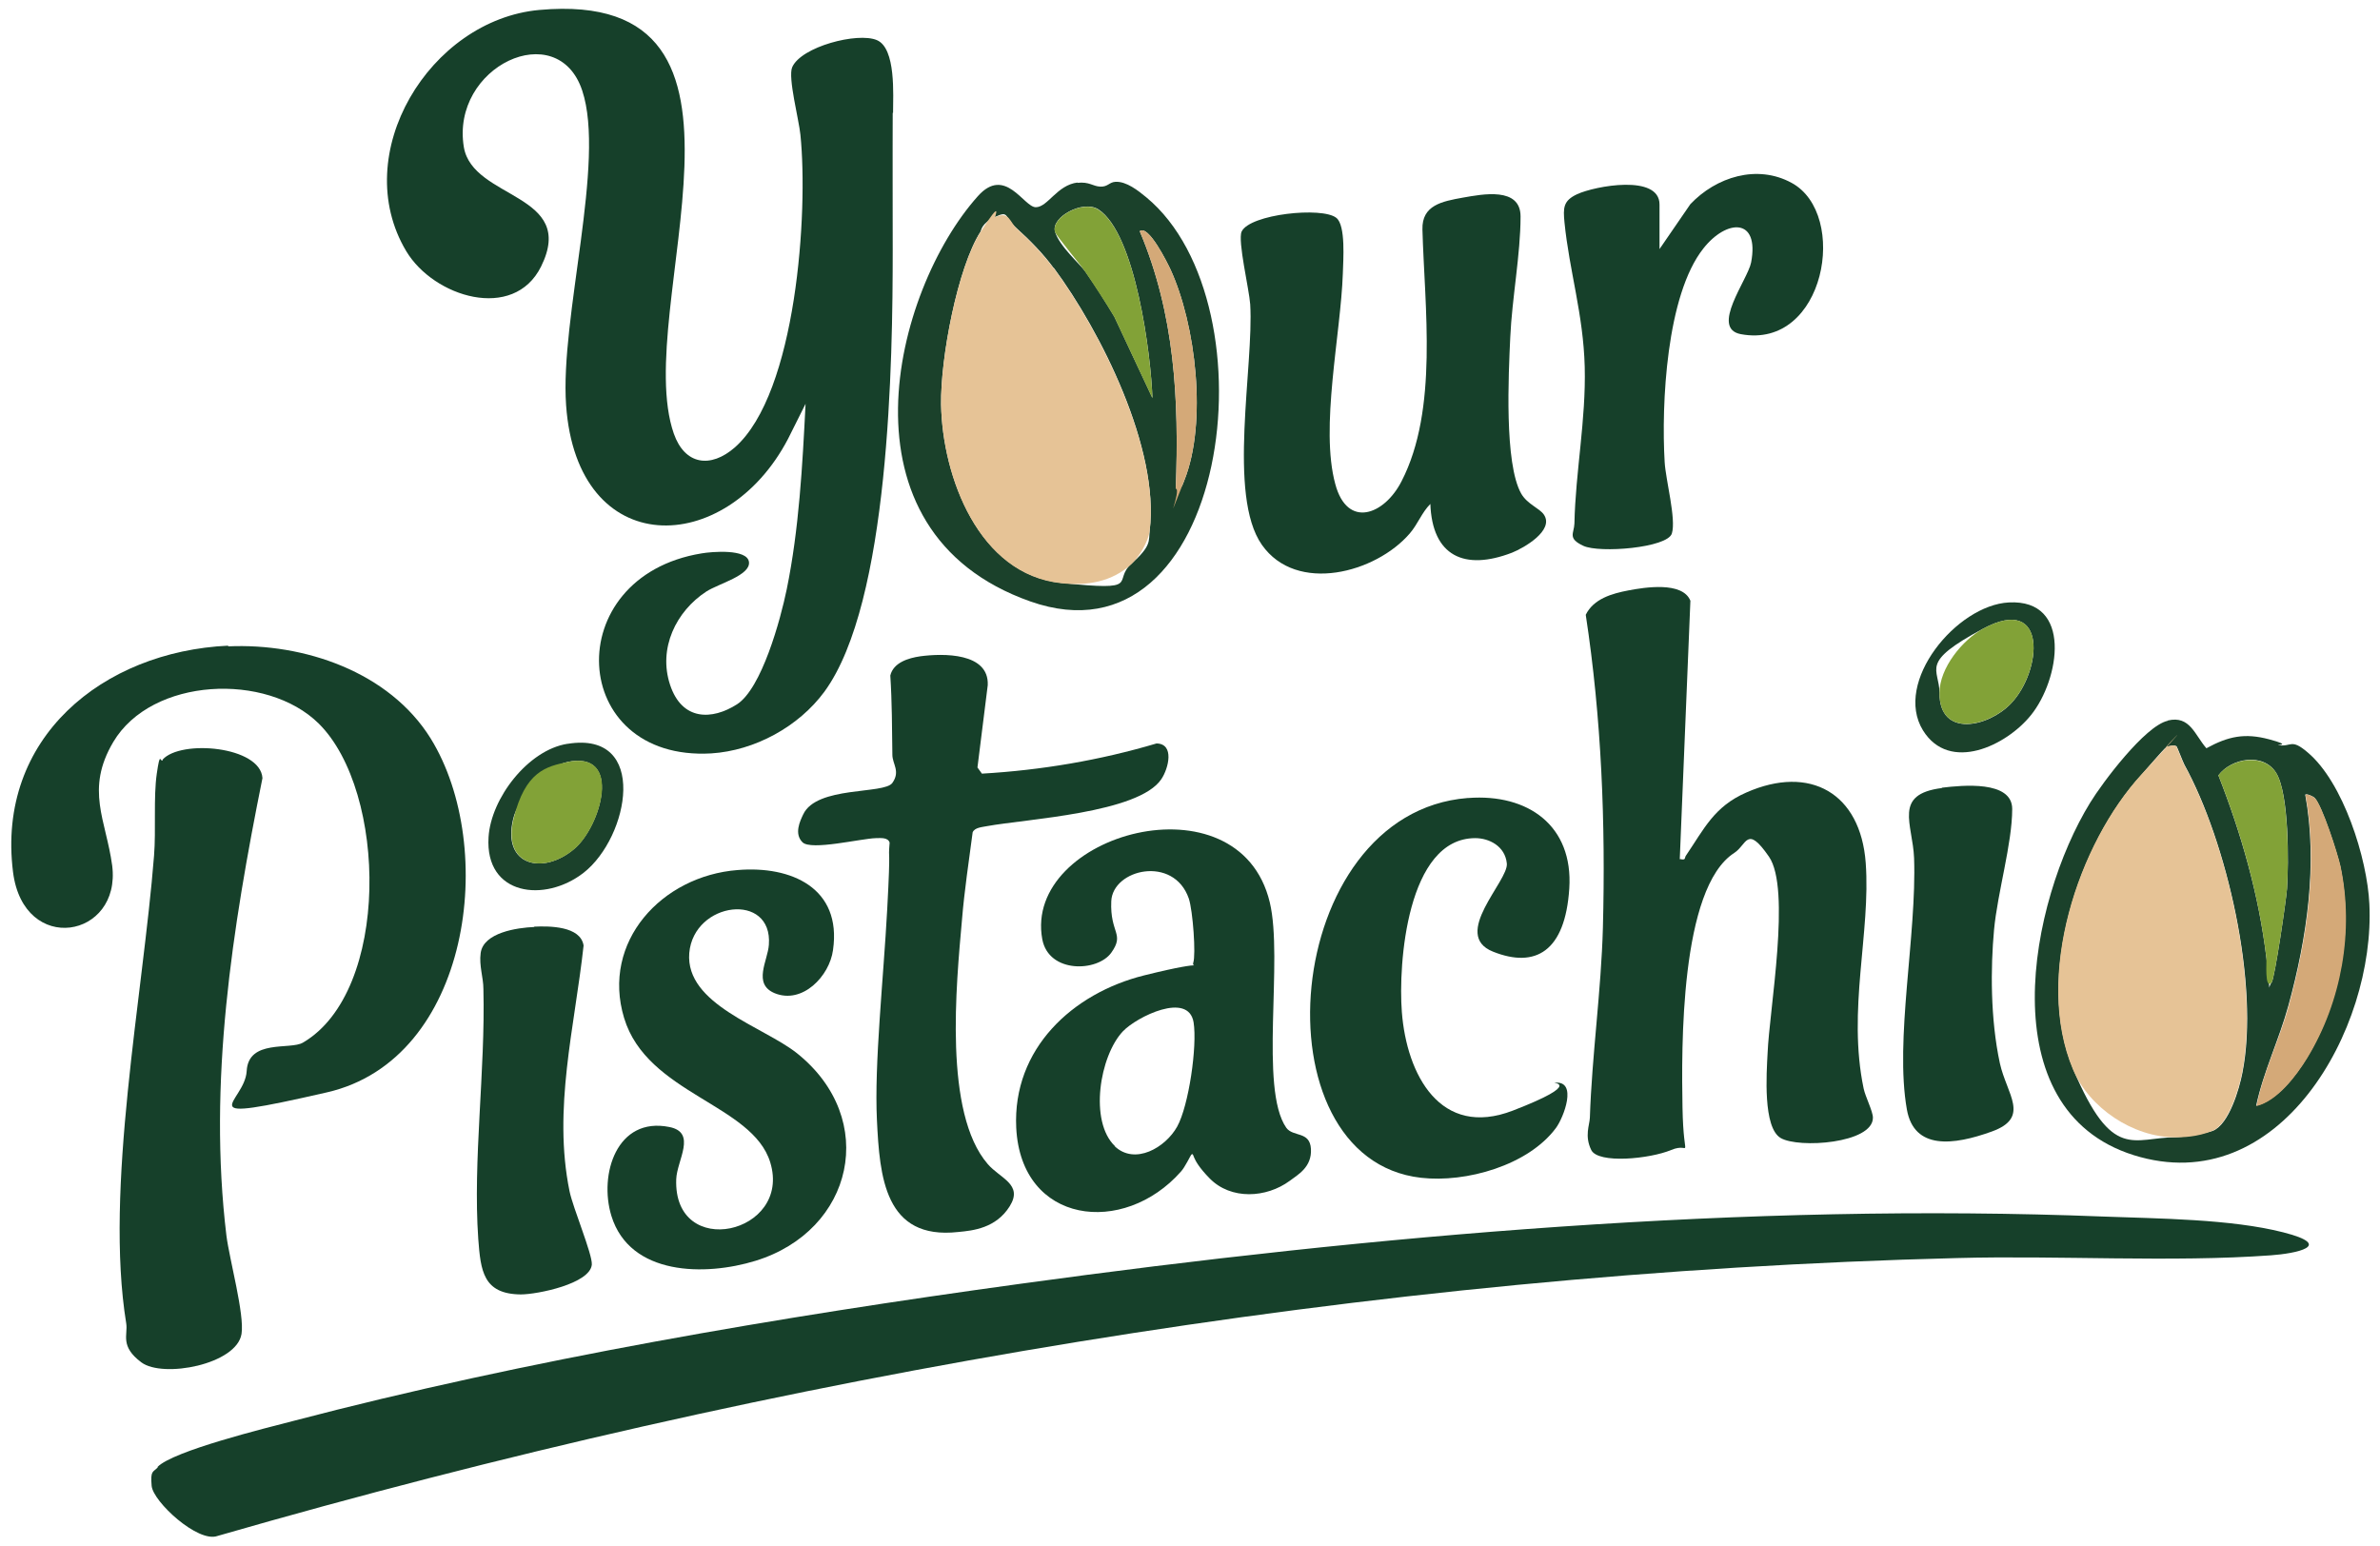 <?xml version="1.0" encoding="UTF-8"?>
<svg id="katman_1" xmlns="http://www.w3.org/2000/svg" version="1.1" viewBox="0 0 693.7 450.6">
  <!-- Generator: Adobe Illustrator 29.8.3, SVG Export Plug-In . SVG Version: 2.1.1 Build 3)  -->
  <defs>
    <style>
      .st0 {
        fill: #1b412b;
      }

      .st1 {
        fill: #e6c396;
      }

      .st2 {
        fill: #d4a978;
      }

      .st3 {
        fill: #82a237;
      }

      .st4 {
        fill: #16402a;
      }
    </style>
  </defs>
  <path class="st4" d="M260.2,32.9c-.1,13.1,0,26.8,0,39.8,0,32.4-.9,102.9-19.9,128.9-7.5,10.2-20.3,17.2-33,18-41.7,2.4-44.5-51.5-2.8-58.3,2.9-.5,13.3-1.4,13.8,2.5s-8.8,6.3-12.4,8.6c-8.9,5.8-14.1,16.6-10.6,27.2s12.3,10.3,19.5,5.7,12.7-24.7,14.5-33.5c3.6-17.5,4.6-36.3,5.5-54.1l-5.1,10.2c-18.2,34.8-61.5,35.6-64.7-9.8-1.8-25.5,11.6-71,4.7-91.7-7.2-21.7-38.4-7-34.5,16.5,2.6,15.3,33.1,13.4,22.5,34.8-8,16.1-31.3,8.9-39.3-4.5-16.9-28.3,6.8-67.4,38.8-70.3,73.2-6.6,26.5,87.1,39.2,123.5,3.2,9.1,10.7,10.2,17.8,4,18-15.9,21.4-68.6,19.1-91.1-.4-4.3-3.7-16.7-2.4-19.7,2.6-6,19.1-10.3,24.7-7.9s4.7,16.1,4.7,21.2Z"/>
  <path class="st4" d="M45.9,427.6c4.5-4.7,31.8-11.4,39.5-13.4,68.2-17.9,142-30.4,212-40,103.2-14.2,211.7-23.7,315.7-19.6,16,.6,37.1.7,52.4,4.6s3.5,6.2-3.6,6.7c-28.9,2.1-61.9,0-91.5.8-170.7,4.3-343.5,33.8-507,81-5.7,2.1-18.8-10-19.2-14.6s.4-3.9,1.8-5.4Z"/>
  <path class="st4" d="M489.7,250.4c1.8.4,1.2-.3,1.7-1,5.3-7.8,8.2-14.3,17.6-18.4,18.6-8.2,33.3.2,34.8,20.5s-5.4,42.9-.6,65.8c.5,2.4,2.7,6.6,2.7,8.5,0,7.5-21.7,9-26.9,5.9s-4.1-18.9-3.8-24.7c.5-12.6,6.9-47.9.4-57.3s-6.4-3.5-10.1-1.1c-15.9,10.2-15.4,57.1-15.1,74.2s2.9,9.8-3.3,12.4-21.3,4.1-23.3,0-.5-7.2-.4-9.4c.6-18.2,3.3-37,3.8-55.4.8-30.5-.4-61.1-5-91.2,2.3-4.7,7.7-6.2,12.4-7.1s15.8-2.7,18.1,3l-3.1,75.4Z"/>
  <path class="st4" d="M66.5,188.4c22.1-1,46.9,7.4,59,26.8,19.7,31.8,11.7,93.6-30.2,103.2s-23.9,3.2-23.4-6.2,12.7-6.1,16.4-8.3c25.5-14.9,24.6-73.2,4.6-93-15.2-15-48.7-13.5-59.9,5.4-8.2,13.9-2.1,22.7-.3,36,2.7,21.2-25.8,26.3-28.9,1.9-4.9-39.1,26.2-64.3,62.7-66Z"/>
  <path class="st4" d="M416.9,146.9c-2.5,2.5-3.6,5.8-6,8.6-9.9,11.5-33,17.7-43.1,3.3s-2.3-52.1-3.4-70.1c-.3-4.4-3.7-18.5-2.5-21.2,2.4-5.1,23.5-7.3,27.6-4,2.8,2.2,2,12.4,1.9,16.2-.6,17.8-6.7,44.9-2.2,61.4,3.5,13.1,14.3,9,19.3-.8,10.8-20.9,6.7-50.9,6.1-73.4-.2-7.1,5.7-8.2,11.8-9.3,5.7-1,16.8-3.2,16.8,5.5,0,11-2.5,23.9-3,35.2-.5,10.7-1.8,36.8,3.2,45.6,1.8,3.1,5.3,4.2,6.6,6.1,3.1,4.6-5.8,9.7-9.3,11.1-13.8,5.3-23.3,1.1-23.8-14.4Z"/>
  <path class="st4" d="M268.2,191.3c6.7-.9,20.1-1.1,19.7,8.4l-3,24,1.3,1.8c17.3-1,34.4-3.9,50.9-8.8,5.3.1,3.5,7.3,1.4,10.4-6.6,9.9-39.3,11.6-50.8,13.7-1.5.3-3.6.4-4.2,1.8-1.1,8.4-2.4,16.9-3.1,25.4-1.7,19.1-5.4,56.4,7.5,71.3,3.6,4.2,10.4,5.9,6.4,12.3s-10.7,7.1-15,7.5c-21.5,2.4-22.9-16.2-23.7-32.6s1.9-41.1,3-61.5.2-13,.7-19.4c-.5-1.6-2.7-1.3-4-1.3-4.3.1-18.9,3.7-21.4,1.2s-.7-6.2.2-8.1c3.9-8.4,23.6-5.8,26-9.2s0-5.5,0-8.2c-.1-7.7-.1-15.4-.6-23.1.9-3.8,5.3-5.1,8.7-5.6Z"/>
  <path class="st4" d="M347.2,336.6c-.2.2-1.8,3.6-3,4.9-16.7,18.9-46.6,15.4-48-12.8-1.1-23,16.4-39.2,37.3-44.4s13.5-1.4,14.3-3.7-.1-15.1-1.3-18.7c-4.4-12.7-22.2-8.6-22.6.8s4,9.4,0,15-18.2,6.1-20.1-3.9c-5.7-30.7,57.3-48.3,66.3-10.8,4,16.7-3.1,54.3,4.8,65.7,2,2.8,6.9.9,7.2,6.2s-3.8,7.5-6.2,9.3c-6.8,5-17.1,5.6-23.3-.7s-4.1-7.8-5.6-6.8ZM324.9,334.1c5.9,5.6,14.8.4,18.2-5.7s5.9-23.5,4.8-30.4c-1.5-9.1-16.6-1.6-20.6,2.6-6.8,7.2-9.9,26.3-2.3,33.5Z"/>
  <path class="st4" d="M47.4,221.4c5.3-5.9,28.5-3.9,29.1,5.4-8.8,43.7-15.9,88.7-10.5,133.4.9,7,5.3,22.9,4.4,28.6-1.4,8.9-22.9,13-29.2,8.3s-3.9-8-4.4-11.3c-6.4-39.3,4.9-95.7,8.1-136.4.6-7.4-.2-17,.8-23.9s1-3.2,1.7-3.9Z"/>
  <path class="st4" d="M215,253.6c15.6-1.3,30.4,5.2,27.8,23.3-1,7.6-8.9,15.9-17,12.6-6.5-2.7-2-9.5-1.7-14.1,1.2-15.5-21.9-12.7-23.2,2.4-1.2,15,21.6,21.4,31.4,29.2,24,19.2,16.5,51.7-12.1,60.5-14.6,4.5-36.6,4.4-42-13.1-3.7-12.1,1.6-29,16.9-25.9,8.1,1.6,2.2,9.7,2,15.2-.9,23.8,33.8,16,27.4-4.9-5.2-17-35.9-19.9-42.6-42.1s11-41.4,33.1-43.1Z"/>
  <path class="st4" d="M428,232.6c17.3-1.3,30.6,8,29.4,26.4s-9.9,23.3-22.2,18.4c-12.4-4.9,4.5-20.6,4-25.7s-5.2-7.4-9.2-7.4c-19.9,0-22.5,36.7-21.4,50.7,1.4,18.2,11.2,36.9,32.4,28.7s10.8-8,12.2-8.1c6.7-.7,2.6,10.1.3,13.2-8.1,10.9-26.2,16-39.3,14.5-48.7-5.5-41-106.4,13.6-110.7Z"/>
  <path class="st4" d="M483.7,72.6l9-13.1c7.5-7.9,19.4-11.7,29.5-6.2,16.8,9.1,9.8,48.7-14.8,44.1-9-1.7,2-15.8,3-20.9,2.5-13.2-7.2-12.6-13.9-4.1-10.8,13.6-12.3,45.4-11.3,62.3.3,5.2,3.4,16.6,2.1,20.8s-21.1,5.8-25.8,3.6-2.7-3.6-2.6-6.5c.3-15,3.4-30.2,3-45.7-.4-15.3-4.5-28-5.9-42.1-.4-4.2-.4-6.3,3.7-8.2,5.2-2.4,24-5.9,24,3v13.1Z"/>
  <path class="st0" d="M631.9,210c6.4-1.5,7.8,4.2,11.2,8.1,6.4-3.5,11.2-4.5,18.3-2.6s1.9,1.5,2.7,1.7c3.8.6,3.6-2.1,8.5,2.1,10.4,8.7,17.4,31,18,44.2,1.8,36.5-26.3,86.5-68.7,73.2-42.2-13.3-30.4-73.9-12.7-102.7,3.6-5.9,16-22.4,22.6-23.9ZM634.3,217.5c-.4-.4-2.2-.1-2.9.3s-6,6.7-7.1,7.9c-18.5,20.1-31.4,59-20,86s17.5,19.8,29.8,19.8c2,0,9.1-1.2,10.9-1.9,4.7-1.9,7.7-12.2,8.6-16.9,5.1-25.7-4.6-67.4-16.9-89.8-.4-.7-2.1-5.2-2.3-5.4ZM662.1,286.4c.9-1,4.3-24.3,4.5-27.4.5-7.6.6-27.4-3.1-33.6s-13.2-4.4-16.9.6c6.7,17.1,11.8,34.9,14,53.3s-.6,9.4,1.5,7.1ZM674.7,232.6c-.5-.5-2.3-1.3-2.8-1,3.7,20.1.5,41.9-4.9,61.5-2.7,9.9-7.3,19.3-9.4,29.2,6.1-1.5,11.7-8.8,14.8-14,9.9-16.4,13.6-37.1,9.7-55.9-.8-3.6-5.3-17.7-7.5-19.9Z"/>
  <path class="st0" d="M314,53.3c3.5-.4,4.5,1,6.7,1.1s2.6-1.3,4.4-1.4c3.2-.2,6.7,2.6,9,4.5,37.9,31.3,24,138.2-33.8,117.8s-39.9-90.6-15.3-118.1c8-9,13.4,3.2,16.9,3.2s6.2-6.5,12.2-7.2ZM335.9,116.1c-.4-12.5-4.9-48.1-15.8-55.1-4.5-2.8-13.8,2.3-12.6,6.5s7.3,9.5,8.8,11.6c3,4.3,5.8,8.7,8.5,13.2l11.1,23.7ZM307.1,78.1c-3-4.1-6.9-8.1-10.7-11.5s-2.2-5.3-6.3-3.4-4.1,4-4.3,4.3c-6.7,10.5-11.7,36.8-11.5,50.4.4,21.1,11,49.5,35,52s14.7-.4,20.5-5.6,5-6.5,5.3-9.7c2.9-23.8-14.2-58-28-76.6ZM342.7,142.4c1.8.3,2-1.2,2.5-2.4,6.7-16.8,3.4-45.4-4.1-61.6-.8-1.7-6.4-13.1-8.9-11,10.2,24.1,11.5,49.1,10.5,75Z"/>
  <path class="st4" d="M155.7,270.1c4.4-.2,13.5-.2,14.4,5.5-2.6,23.8-9,47.6-4.1,71.6,1,4.9,6.7,18.4,6.5,21.4-.5,5.6-15.9,8.7-20.7,8.7-11-.1-11.7-6.9-12.4-16.2-1.6-22.9,2.1-49,1.5-72.8,0-3.4-1.3-6.8-.8-10.5.8-6,10.7-7.4,15.6-7.6Z"/>
  <path class="st4" d="M566,229.6c5.9-.7,20.5-2.2,20.5,6.2,0,10.1-4.3,24.4-5.3,35.3s-1.1,25.8,1.7,38.8c2,9.1,9,15.8-2.3,19.9s-22.7,5.4-24.8-6.4c-3.6-20.4,2.9-50.7,2.1-73.3-.4-10-6.2-18.6,8.1-20.4Z"/>
  <path class="st0" d="M585.5,175.6c18.7-1,14.8,22.5,6.5,32.8-7.2,9-23.8,16.9-31.5,4.5-8.7-14.1,9.8-36.5,25-37.3ZM586.1,205.1c9.1-9.4,10.9-32-8-21.9s-12.8,11.5-12.8,18.8c0,13.2,14.3,9.9,20.8,3.1Z"/>
  <path class="st0" d="M165.5,216.8c23.7-3.8,17.9,27.2,4.6,37.6-11.3,8.8-28.8,6.7-27.7-10.4.7-11.3,11.5-25.4,23-27.2ZM165.4,222.1c-6.3,1.3-14.3,10.3-15.8,16.5-3.4,13.8,8.7,16.6,17.8,8.8,7.7-6.5,14.2-28.7-2.1-25.3Z"/>
  <path class="st0" d="M260.2,72.6c0-13-.1-26.7,0-39.8v39.8Z"/>
  <path class="st1" d="M634.3,217.5c.2.2,1.9,4.7,2.3,5.4,12.4,22.4,22,64.2,16.9,89.8-.9,4.7-4,15-8.6,16.9s-8.9,1.9-10.9,1.9c-12.3,0-25.1-8.6-29.8-19.8-11.4-27,1.5-65.9,20-86s6.6-7.6,7.1-7.9c.7-.4,2.5-.7,2.9-.3Z"/>
  <path class="st2" d="M674.7,232.6c2.2,2.2,6.7,16.3,7.5,19.9,4,18.8.3,39.5-9.7,55.9-3.2,5.2-8.7,12.5-14.8,14,2-10,6.7-19.3,9.4-29.2,5.4-19.6,8.6-41.4,4.9-61.5.5-.4,2.3.5,2.8,1Z"/>
  <path class="st3" d="M662.1,286.4c-2.1,2.3-1.4-6.3-1.5-7.1-2.2-18.3-7.2-36.1-14-53.3,3.7-5,13.3-6.6,16.9-.6s3.6,26.1,3.1,33.6c-.2,3.1-3.6,26.4-4.5,27.4Z"/>
  <path class="st1" d="M307.1,78.1c13.8,18.7,30.9,52.9,28,76.6-.4,3.2-3,7.5-5.3,9.7-5.7,5.2-12.8,6.4-20.5,5.6-24-2.5-34.6-30.9-35-52-.2-13.6,4.8-40,11.5-50.4s4-4.2,4.3-4.3c4.1-1.9,4.2,1.5,6.3,3.4,3.8,3.4,7.6,7.4,10.7,11.5Z"/>
  <path class="st3" d="M335.9,116.1l-11.1-23.7c-2.7-4.5-5.6-8.9-8.5-13.2-1.4-2.1-8.4-10.4-8.8-11.6-1.2-4.3,8.2-9.4,12.6-6.5,10.9,6.9,15.4,42.6,15.8,55.1Z"/>
  <path class="st2" d="M342.7,142.4c1-25.9-.3-50.9-10.5-75,2.5-2.1,8.1,9.3,8.9,11,7.5,16.2,10.8,44.8,4.1,61.6s-.7,2.7-2.5,2.4Z"/>
  <path class="st3" d="M586.1,205.1c-6.5,6.7-20.8,10.1-20.8-3.1,0-7.3,6.7-15.5,12.8-18.8,18.9-10.1,17.1,12.4,8,21.9Z"/>
  <path class="st3" d="M165.4,222.1c16.3-3.4,9.7,18.8,2.1,25.3-9.2,7.8-21.2,5-17.8-8.8s9.5-15.2,15.8-16.5Z"/>
</svg>